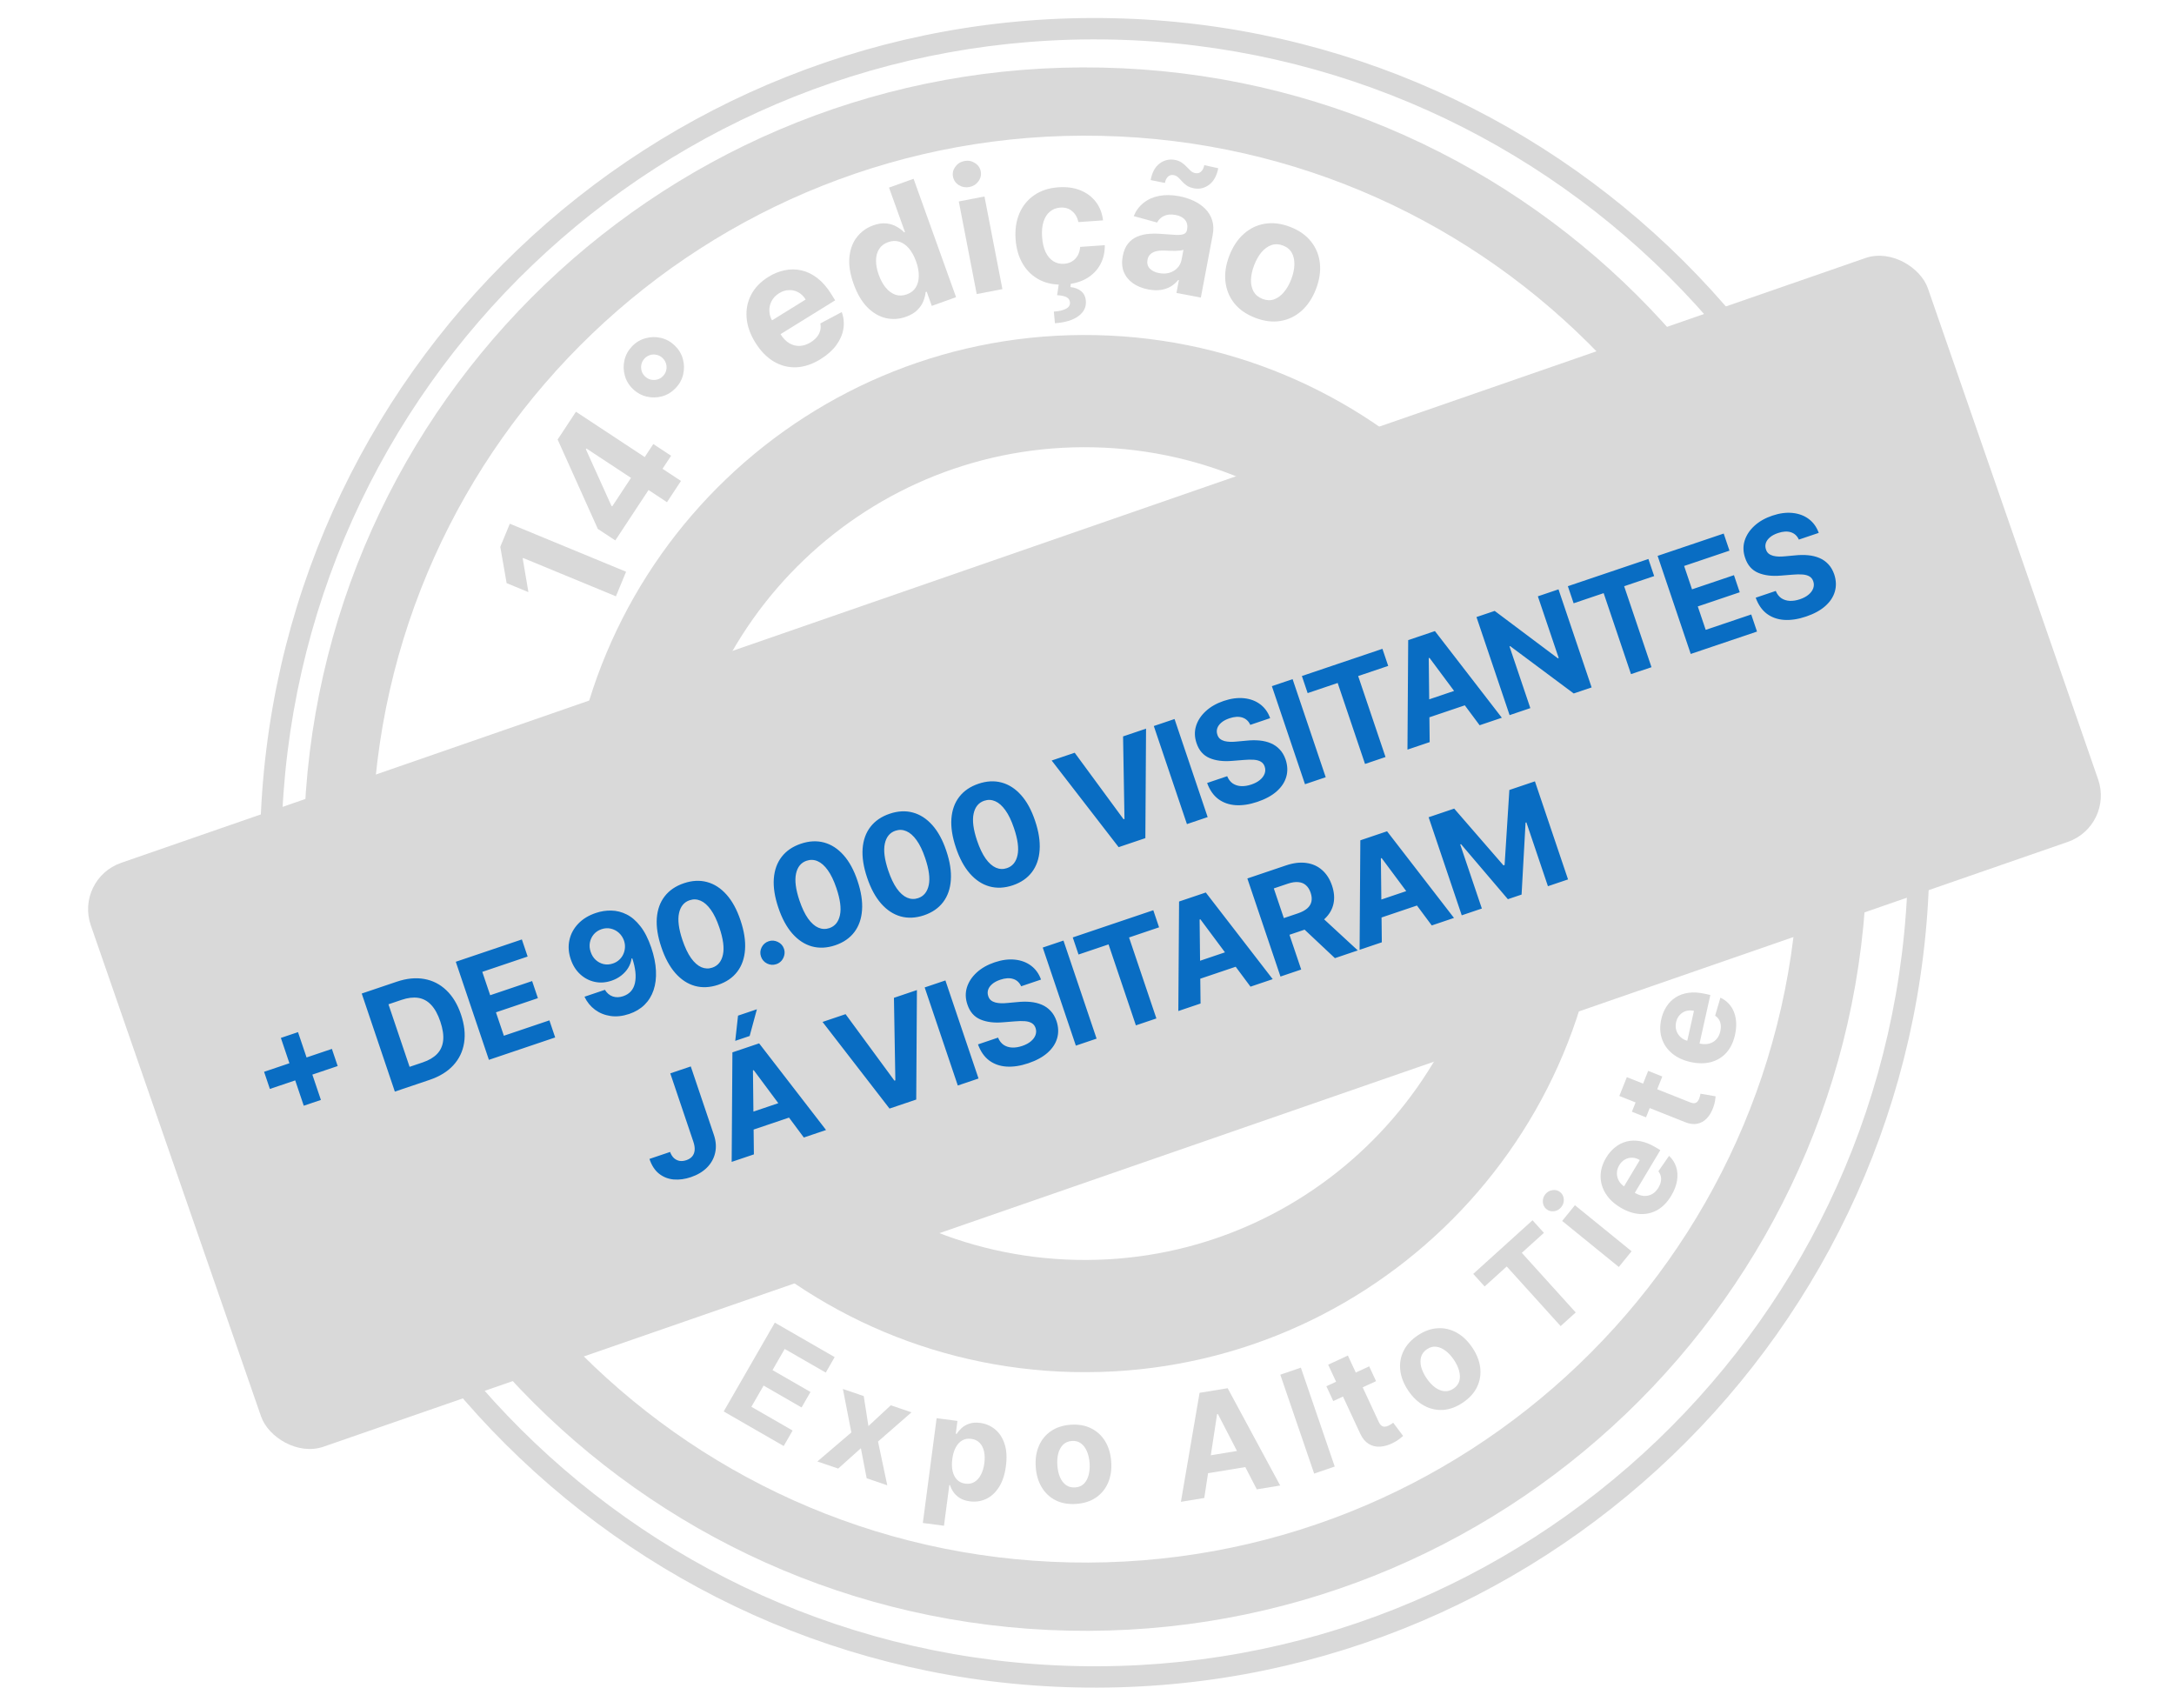 <svg width="611" height="480" viewBox="0 0 611 480" fill="none" xmlns="http://www.w3.org/2000/svg">
<path d="M542.223 244.79C539.396 374.33 432.091 477.05 302.552 474.223C173.012 471.396 70.292 364.092 73.119 234.552C75.946 105.013 183.251 2.292 312.79 5.119C442.33 7.946 545.05 115.251 542.223 244.79ZM79.123 234.683C76.368 360.907 176.459 465.465 302.683 468.22C428.907 470.974 533.465 370.883 536.22 244.659C538.974 118.435 438.883 13.877 312.659 11.123C186.435 8.368 81.877 108.459 79.123 234.683Z" fill="#D9D9D9"/>
<path d="M524.691 243.423C522.044 364.723 421.565 460.909 300.266 458.262C178.967 455.614 82.781 355.136 85.428 233.836C88.075 112.537 188.554 16.351 309.853 18.998C431.152 21.645 527.339 122.124 524.691 243.423ZM104.604 234.255C102.187 344.964 189.976 436.67 300.685 439.086C411.393 441.502 503.099 353.713 505.515 243.005C507.932 132.296 420.143 40.59 309.434 38.174C198.726 35.758 107.02 123.546 104.604 234.255Z" fill="#D9D9D9"/>
<path d="M450.589 243.064C448.832 323.535 382.175 387.345 301.704 385.589C221.234 383.832 157.424 317.175 159.18 236.704C160.936 156.234 227.594 92.424 308.064 94.18C388.534 95.936 452.345 162.594 450.589 243.064ZM190.707 237.392C189.33 300.451 239.334 352.686 302.392 354.062C365.451 355.438 417.686 305.435 419.062 242.376C420.438 179.318 370.435 127.083 307.376 125.707C244.318 124.33 192.083 174.334 190.707 237.392Z" fill="#D9D9D9"/>
<rect x="21" y="247.01" width="546.463" height="173.66" rx="13.793" transform="rotate(-19.122 21 247.01)" fill="#D9D9D9"/>
<g filter="url(#filter0_d_55_36)">
<path d="M84.372 306.743L77.937 287.686L82.755 286.059L89.19 305.116L84.372 306.743ZM74.849 302.028L73.222 297.21L92.278 290.774L93.905 295.592L74.849 302.028ZM119.742 299.476L109.971 302.776L100.663 275.214L110.515 271.887C113.287 270.951 115.86 270.697 118.233 271.125C120.604 271.543 122.674 272.598 124.444 274.289C126.224 275.977 127.597 278.252 128.563 281.114C129.533 283.985 129.823 286.636 129.435 289.066C129.055 291.493 128.042 293.599 126.396 295.385C124.759 297.167 122.541 298.531 119.742 299.476ZM114.112 295.815L117.813 294.565C119.536 293.983 120.882 293.189 121.851 292.182C122.826 291.163 123.392 289.907 123.548 288.415C123.709 286.912 123.443 285.132 122.75 283.078C122.062 281.041 121.199 279.478 120.162 278.389C119.133 277.297 117.928 276.645 116.547 276.432C115.166 276.218 113.614 276.403 111.891 276.984L108.177 278.239L114.112 295.815ZM136.406 293.848L127.098 266.287L145.67 260.015L147.293 264.819L134.548 269.123L136.766 275.691L148.555 271.709L150.177 276.514L138.388 280.495L140.611 287.076L153.409 282.754L155.032 287.558L136.406 293.848ZM166.484 252.566C167.901 252.087 169.345 251.865 170.816 251.898C172.295 251.928 173.727 252.289 175.11 252.981C176.502 253.671 177.79 254.775 178.972 256.295C180.161 257.802 181.181 259.802 182.033 262.293C182.823 264.634 183.265 266.814 183.356 268.832C183.454 270.838 183.231 272.648 182.686 274.261C182.141 275.874 181.292 277.251 180.137 278.39C178.98 279.521 177.549 280.374 175.844 280.95C174.005 281.571 172.261 281.765 170.613 281.532C168.962 281.29 167.499 280.699 166.222 279.761C164.952 278.811 163.966 277.594 163.266 276.112L169.012 274.171C169.576 275.1 170.311 275.722 171.216 276.036C172.119 276.341 173.099 276.314 174.158 275.957C175.952 275.351 177.053 274.11 177.458 272.233C177.861 270.348 177.607 268.04 176.695 265.31L176.506 265.374C176.366 266.32 176.045 267.204 175.542 268.023C175.036 268.834 174.383 269.549 173.583 270.169C172.792 270.786 171.889 271.266 170.875 271.608C169.251 272.156 167.674 272.264 166.142 271.932C164.611 271.6 163.251 270.889 162.064 269.801C160.877 268.713 159.994 267.312 159.415 265.598C158.782 263.753 158.652 261.962 159.026 260.227C159.399 258.492 160.22 256.955 161.487 255.618C162.761 254.268 164.426 253.251 166.484 252.566ZM168.069 257.128C167.163 257.434 166.428 257.922 165.865 258.592C165.311 259.259 164.95 260.026 164.783 260.892C164.624 261.755 164.701 262.633 165.013 263.528C165.319 264.434 165.792 265.184 166.432 265.777C167.079 266.358 167.82 266.748 168.656 266.945C169.498 267.13 170.368 267.072 171.265 266.769C171.938 266.541 172.519 266.205 173.009 265.76C173.498 265.315 173.879 264.801 174.152 264.219C174.432 263.625 174.594 262.996 174.639 262.331C174.684 261.666 174.596 261.006 174.375 260.351C174.072 259.484 173.596 258.755 172.947 258.165C172.298 257.574 171.545 257.179 170.688 256.979C169.83 256.778 168.958 256.828 168.069 257.128ZM200.839 272.764C198.521 273.536 196.337 273.639 194.286 273.072C192.245 272.502 190.413 271.297 188.792 269.455C187.18 267.611 185.869 265.18 184.86 262.163C183.845 259.157 183.424 256.446 183.597 254.028C183.779 251.608 184.514 249.566 185.801 247.902C187.094 246.225 188.894 244.998 191.199 244.219C193.505 243.441 195.676 243.327 197.711 243.879C199.756 244.428 201.584 245.61 203.196 247.424C204.806 249.23 206.113 251.637 207.119 254.645C208.14 257.669 208.564 260.404 208.391 262.852C208.227 265.296 207.506 267.364 206.228 269.054C204.95 270.745 203.154 271.982 200.839 272.764ZM199.207 267.932C200.786 267.399 201.779 266.179 202.185 264.273C202.59 262.367 202.252 259.827 201.171 256.654C200.465 254.564 199.662 252.896 198.762 251.651C197.87 250.403 196.916 249.56 195.899 249.124C194.891 248.685 193.863 248.642 192.813 248.997C191.243 249.527 190.252 250.736 189.84 252.625C189.428 254.513 189.746 257.024 190.795 260.158C191.51 262.276 192.318 263.972 193.218 265.247C194.124 266.51 195.088 267.364 196.107 267.81C197.124 268.246 198.158 268.287 199.207 267.932ZM217.195 266.955C216.307 267.255 215.438 267.199 214.589 266.786C213.746 266.361 213.174 265.704 212.874 264.816C212.577 263.937 212.637 263.077 213.053 262.237C213.478 261.394 214.134 260.822 215.023 260.522C215.884 260.231 216.744 260.291 217.602 260.701C218.46 261.111 219.037 261.755 219.334 262.634C219.534 263.227 219.565 263.821 219.427 264.417C219.294 265.002 219.036 265.524 218.651 265.984C218.264 266.434 217.778 266.758 217.195 266.955ZM233.724 261.658C231.406 262.431 229.222 262.534 227.171 261.967C225.13 261.397 223.298 260.191 221.677 258.35C220.065 256.506 218.754 254.075 217.745 251.057C216.73 248.052 216.309 245.34 216.482 242.923C216.664 240.502 217.399 238.46 218.686 236.796C219.979 235.12 221.778 233.893 224.084 233.114C226.39 232.335 228.561 232.222 230.596 232.774C232.641 233.323 234.469 234.505 236.081 236.319C237.69 238.124 238.998 240.531 240.004 243.54C241.025 246.564 241.449 249.299 241.276 251.746C241.112 254.19 240.391 256.258 239.113 257.949C237.835 259.64 236.039 260.876 233.724 261.658ZM232.092 256.827C233.671 256.293 234.664 255.074 235.069 253.168C235.475 251.261 235.137 248.722 234.056 245.549C233.35 243.458 232.547 241.791 231.646 240.545C230.755 239.297 229.801 238.455 228.784 238.019C227.776 237.579 226.747 237.537 225.698 237.892C224.128 238.422 223.137 239.631 222.725 241.519C222.313 243.407 222.631 245.919 223.68 249.053C224.395 251.17 225.202 252.867 226.103 254.142C227.009 255.405 227.972 256.259 228.992 256.704C230.009 257.14 231.042 257.181 232.092 256.827ZM258.678 253.231C256.36 254.004 254.176 254.106 252.126 253.54C250.084 252.97 248.253 251.764 246.631 249.923C245.019 248.078 243.708 245.647 242.699 242.63C241.684 239.624 241.263 236.913 241.437 234.495C241.619 232.075 242.353 230.033 243.64 228.369C244.934 226.693 246.733 225.465 249.039 224.687C251.344 223.908 253.515 223.795 255.551 224.347C257.595 224.896 259.423 226.077 261.036 227.892C262.645 229.697 263.953 232.104 264.959 235.113C265.98 238.136 266.404 240.872 266.231 243.319C266.067 245.763 265.345 247.831 264.067 249.522C262.789 251.213 260.993 252.449 258.678 253.231ZM257.047 248.399C258.626 247.866 259.618 246.646 260.024 244.74C260.43 242.834 260.092 240.295 259.01 237.122C258.304 235.031 257.501 233.363 256.601 232.118C255.71 230.87 254.755 230.028 253.739 229.591C252.731 229.152 251.702 229.11 250.652 229.464C249.082 229.994 248.091 231.204 247.679 233.092C247.267 234.98 247.586 237.491 248.634 240.626C249.349 242.743 250.157 244.439 251.057 245.714C251.964 246.978 252.927 247.832 253.947 248.277C254.964 248.713 255.997 248.754 257.047 248.399ZM283.633 244.803C281.315 245.576 279.131 245.679 277.08 245.112C275.039 244.542 273.207 243.337 271.586 241.495C269.974 239.651 268.663 237.22 267.654 234.203C266.639 231.197 266.218 228.485 266.391 226.068C266.573 223.648 267.308 221.606 268.595 219.942C269.888 218.265 271.687 217.038 273.993 216.259C276.299 215.481 278.47 215.367 280.505 215.919C282.55 216.468 284.378 217.65 285.99 219.464C287.599 221.27 288.907 223.677 289.913 226.685C290.934 229.709 291.358 232.444 291.185 234.892C291.021 237.336 290.3 239.403 289.022 241.094C287.744 242.785 285.947 244.022 283.633 244.803ZM282.001 239.972C283.58 239.439 284.573 238.219 284.978 236.313C285.384 234.407 285.046 231.867 283.965 228.694C283.259 226.604 282.456 224.936 281.555 223.691C280.664 222.442 279.71 221.6 278.693 221.164C277.685 220.725 276.656 220.682 275.607 221.037C274.037 221.567 273.046 222.776 272.634 224.665C272.222 226.553 272.54 229.064 273.589 232.198C274.304 234.316 275.111 236.012 276.012 237.287C276.918 238.55 277.881 239.404 278.901 239.85C279.918 240.286 280.951 240.327 282.001 239.972ZM301.043 207.544L314.777 226.235L315.033 226.148L314.636 202.954L321.096 200.772L320.902 231.543L313.393 234.079L294.57 209.73L301.043 207.544ZM329.103 198.068L338.411 225.63L332.584 227.598L323.276 200.036L329.103 198.068ZM350.389 199.71C349.915 198.661 349.168 197.974 348.149 197.648C347.129 197.323 345.92 197.397 344.52 197.869C343.569 198.19 342.812 198.596 342.248 199.087C341.68 199.568 341.301 200.101 341.108 200.686C340.925 201.267 340.933 201.854 341.133 202.446C341.282 202.946 341.531 203.342 341.879 203.634C342.237 203.923 342.663 204.134 343.157 204.267C343.649 204.39 344.193 204.462 344.789 204.48C345.382 204.49 346.001 204.461 346.648 204.392L349.324 204.148C350.617 204.011 351.842 203.997 352.998 204.107C354.155 204.216 355.211 204.474 356.168 204.88C357.125 205.287 357.955 205.866 358.659 206.618C359.372 207.367 359.927 208.314 360.323 209.459C360.884 211.149 360.947 212.757 360.513 214.283C360.085 215.797 359.187 217.164 357.82 218.385C356.46 219.595 354.658 220.578 352.415 221.335C350.19 222.087 348.137 222.4 346.256 222.276C344.384 222.149 342.76 221.572 341.384 220.548C340.015 219.511 338.972 218.009 338.258 216.041L343.897 214.137C344.272 215.04 344.797 215.722 345.473 216.184C346.154 216.633 346.943 216.881 347.838 216.929C348.74 216.964 349.693 216.812 350.698 216.473C351.685 216.14 352.493 215.707 353.123 215.174C353.762 214.639 354.196 214.047 354.427 213.399C354.658 212.752 354.662 212.096 354.438 211.432C354.229 210.813 353.869 210.354 353.359 210.057C352.857 209.757 352.207 209.576 351.407 209.517C350.616 209.454 349.678 209.471 348.591 209.568L345.335 209.828C342.821 210.048 340.687 209.783 338.936 209.036C337.184 208.288 335.969 206.894 335.29 204.855C334.717 203.189 334.669 201.581 335.145 200.031C335.63 198.478 336.544 197.085 337.887 195.852C339.229 194.618 340.906 193.663 342.915 192.984C344.961 192.293 346.864 192.04 348.626 192.225C350.397 192.406 351.919 192.977 353.192 193.936C354.466 194.895 355.393 196.191 355.974 197.824L350.389 199.71ZM362.284 186.863L371.592 214.424L365.765 216.392L356.457 188.831L362.284 186.863ZM366.514 190.786L364.892 185.982L387.528 178.338L389.151 183.142L380.712 185.992L388.398 208.749L382.638 210.694L374.952 187.937L366.514 190.786ZM400.81 204.557L394.565 206.666L394.772 175.891L402.281 173.355L421.091 197.708L414.846 199.817L400.761 180.885L400.546 180.958L400.81 204.557ZM396.761 193.856L411.51 188.874L413.047 193.423L398.297 198.404L396.761 193.856ZM437.016 161.625L446.324 189.187L441.291 190.886L423.442 177.589L423.24 177.657L429.098 195.004L423.271 196.972L413.963 169.41L419.077 167.683L436.828 180.999L437.07 180.918L431.216 163.584L437.016 161.625ZM441.267 165.542L439.644 160.738L462.28 153.093L463.903 157.898L455.465 160.747L463.15 183.504L457.39 185.45L449.705 162.692L441.267 165.542ZM474.179 179.78L464.871 152.218L483.443 145.946L485.066 150.751L472.321 155.055L474.539 161.622L486.328 157.641L487.951 162.445L476.161 166.427L478.384 173.008L491.182 168.685L492.805 173.49L474.179 179.78ZM504.568 147.643C504.093 146.594 503.347 145.907 502.327 145.581C501.308 145.256 500.098 145.329 498.699 145.802C497.748 146.123 496.99 146.529 496.426 147.019C495.859 147.501 495.479 148.034 495.287 148.618C495.103 149.2 495.112 149.787 495.312 150.379C495.46 150.879 495.709 151.275 496.057 151.567C496.415 151.856 496.841 152.067 497.336 152.199C497.827 152.323 498.371 152.395 498.967 152.413C499.56 152.423 500.18 152.393 500.826 152.325L503.503 152.081C504.796 151.944 506.02 151.93 507.177 152.039C508.333 152.149 509.39 152.407 510.347 152.813C511.304 153.22 512.134 153.799 512.838 154.551C513.55 155.3 514.105 156.247 514.502 157.392C515.062 159.082 515.126 160.69 514.691 162.216C514.263 163.73 513.366 165.097 511.999 166.318C510.638 167.527 508.836 168.511 506.593 169.268C504.368 170.02 502.315 170.333 500.434 170.209C498.562 170.081 496.938 169.505 495.563 168.481C494.193 167.444 493.151 165.942 492.436 163.974L498.075 162.07C498.45 162.973 498.975 163.655 499.651 164.116C500.332 164.566 501.121 164.814 502.017 164.862C502.918 164.897 503.871 164.745 504.876 164.406C505.863 164.072 506.671 163.64 507.301 163.107C507.94 162.572 508.375 161.98 508.606 161.332C508.837 160.684 508.84 160.029 508.616 159.365C508.407 158.746 508.047 158.287 507.537 157.99C507.036 157.689 506.385 157.509 505.586 157.45C504.795 157.387 503.856 157.404 502.769 157.501L499.514 157.761C496.999 157.98 494.866 157.716 493.114 156.969C491.362 156.221 490.147 154.827 489.468 152.787C488.896 151.122 488.847 149.514 489.323 147.964C489.808 146.411 490.722 145.017 492.065 143.784C493.408 142.551 495.084 141.595 497.094 140.917C499.139 140.226 501.043 139.973 502.804 140.158C504.575 140.339 506.097 140.91 507.37 141.869C508.644 142.828 509.571 144.124 510.153 145.757L504.568 147.643ZM187.381 297.647L193.141 295.702L199.631 314.92C200.231 316.697 200.353 318.375 199.997 319.954C199.649 321.531 198.891 322.911 197.722 324.096C196.553 325.28 195.035 326.187 193.169 326.818C191.509 327.378 189.903 327.596 188.352 327.47C186.806 327.332 185.435 326.796 184.24 325.86C183.041 324.915 182.137 323.526 181.528 321.693L187.329 319.734C187.592 320.455 187.951 321.029 188.404 321.455C188.864 321.869 189.388 322.132 189.975 322.244C190.568 322.343 191.206 322.278 191.888 322.048C192.606 321.805 193.16 321.448 193.55 320.977C193.947 320.493 194.173 319.907 194.231 319.218C194.288 318.529 194.168 317.745 193.871 316.865L187.381 297.647ZM210.88 320.417L204.636 322.525L204.843 291.75L212.352 289.214L231.161 313.568L224.917 315.676L210.832 296.744L210.617 296.817L210.88 320.417ZM206.831 309.715L221.581 304.734L223.117 309.282L208.368 314.264L206.831 309.715ZM205.639 288.513L206.424 281.426L211.726 279.636L209.689 287.145L205.639 288.513ZM236.648 281.01L250.381 299.7L250.637 299.614L250.24 276.419L256.7 274.238L256.506 305.008L248.997 307.544L230.174 283.196L236.648 281.01ZM264.707 271.534L274.015 299.095L268.188 301.063L258.88 273.502L264.707 271.534ZM285.993 273.176C285.519 272.127 284.772 271.439 283.753 271.114C282.733 270.789 281.524 270.862 280.124 271.335C279.173 271.656 278.416 272.062 277.852 272.552C277.285 273.034 276.905 273.567 276.713 274.151C276.529 274.733 276.537 275.32 276.737 275.912C276.886 276.412 277.135 276.807 277.483 277.099C277.841 277.389 278.267 277.599 278.761 277.732C279.253 277.856 279.797 277.927 280.393 277.946C280.986 277.956 281.606 277.926 282.252 277.858L284.928 277.614C286.222 277.477 287.446 277.463 288.603 277.572C289.759 277.682 290.816 277.939 291.772 278.346C292.729 278.752 293.56 279.332 294.263 280.083C294.976 280.832 295.531 281.779 295.927 282.925C296.488 284.615 296.551 286.222 296.117 287.748C295.689 289.262 294.791 290.63 293.425 291.851C292.064 293.06 290.262 294.044 288.019 294.801C285.794 295.552 283.741 295.866 281.86 295.742C279.988 295.614 278.364 295.038 276.988 294.013C275.619 292.977 274.577 291.474 273.862 289.507L279.501 287.603C279.876 288.505 280.401 289.188 281.077 289.649C281.758 290.099 282.547 290.347 283.442 290.395C284.344 290.43 285.297 290.278 286.302 289.939C287.289 289.605 288.097 289.172 288.727 288.64C289.366 288.104 289.801 287.513 290.032 286.865C290.263 286.217 290.266 285.561 290.042 284.897C289.833 284.278 289.473 283.82 288.963 283.523C288.462 283.222 287.811 283.042 287.011 282.982C286.22 282.92 285.282 282.937 284.195 283.034L280.939 283.294C278.425 283.513 276.292 283.249 274.54 282.501C272.788 281.754 271.573 280.36 270.894 278.32C270.321 276.654 270.273 275.047 270.749 273.496C271.234 271.943 272.148 270.55 273.491 269.317C274.834 268.084 276.51 267.128 278.519 266.45C280.565 265.759 282.469 265.506 284.23 265.69C286.001 265.872 287.523 266.443 288.796 267.402C290.07 268.361 290.997 269.657 291.578 271.29L285.993 273.176ZM297.888 260.328L307.196 287.89L301.369 289.858L292.061 262.296L297.888 260.328ZM302.119 264.252L300.496 259.448L323.132 251.803L324.755 256.608L316.317 259.457L324.002 282.215L318.242 284.16L310.557 261.403L302.119 264.252ZM336.414 278.023L330.169 280.132L330.376 249.357L337.886 246.821L356.695 271.174L350.45 273.283L336.366 254.351L336.15 254.424L336.414 278.023ZM332.365 267.321L347.115 262.34L348.651 266.889L333.901 271.87L332.365 267.321ZM358.875 270.438L349.567 242.876L360.441 239.204C362.523 238.501 364.425 238.273 366.148 238.521C367.877 238.757 369.356 239.422 370.585 240.516C371.82 241.598 372.745 243.05 373.36 244.871C373.978 246.701 374.115 248.409 373.771 249.995C373.424 251.571 372.619 252.963 371.357 254.168C370.104 255.371 368.419 256.33 366.301 257.045L359.021 259.504L357.439 254.82L363.778 252.68C364.89 252.304 365.763 251.84 366.396 251.286C367.028 250.733 367.421 250.09 367.574 249.359C367.736 248.625 367.664 247.804 367.358 246.898C367.049 245.983 366.604 245.274 366.024 244.77C365.453 244.263 364.741 243.974 363.887 243.902C363.039 243.819 362.055 243.966 360.933 244.345L357.003 245.672L364.702 268.47L358.875 270.438ZM369.524 252.868L380.61 263.098L374.177 265.27L363.239 254.991L369.524 252.868ZM387.359 260.818L381.114 262.927L381.321 232.152L388.831 229.616L407.64 253.969L401.395 256.078L387.311 237.146L387.095 237.219L387.359 260.818ZM383.31 250.117L398.06 245.136L399.596 249.684L384.846 254.665L383.31 250.117ZM400.513 225.671L407.699 223.244L421.543 239.199L421.866 239.09L423.203 218.009L430.389 215.582L439.697 243.144L434.044 245.052L427.986 227.113L427.757 227.19L426.638 247.404L422.789 248.704L409.62 233.24L409.392 233.318L415.473 251.324L409.82 253.233L400.513 225.671Z" fill="#096DC3"/>
</g>
<path d="M352.762 89.311C350.26 88.348 348.301 86.983 346.885 85.218C345.483 83.445 344.656 81.413 344.404 79.121C344.156 76.819 344.52 74.4 345.496 71.866C346.479 69.31 347.833 67.266 349.557 65.735C351.285 64.193 353.261 63.24 355.485 62.876C357.724 62.505 360.094 62.801 362.597 63.764C365.099 64.727 367.05 66.095 368.452 67.867C369.868 69.633 370.7 71.667 370.948 73.97C371.201 76.262 370.835 78.685 369.851 81.241C368.875 83.775 367.524 85.814 365.796 87.356C364.072 88.887 362.091 89.838 359.852 90.209C357.628 90.573 355.264 90.274 352.762 89.311ZM354.841 84.008C355.979 84.446 357.053 84.49 358.064 84.139C359.079 83.777 359.996 83.107 360.817 82.128C361.648 81.154 362.341 79.947 362.895 78.508C363.449 77.069 363.744 75.709 363.781 74.429C363.828 73.152 363.597 72.04 363.086 71.091C362.576 70.143 361.752 69.449 360.614 69.011C359.465 68.569 358.372 68.524 357.336 68.878C356.311 69.235 355.382 69.901 354.551 70.876C353.73 71.855 353.043 73.063 352.489 74.502C351.935 75.941 351.634 77.299 351.587 78.575C351.55 79.856 351.792 80.972 352.313 81.925C352.849 82.871 353.692 83.566 354.841 84.008Z" fill="#D9D9D9"/>
<path d="M322.733 81.343C321.071 81.028 319.645 80.459 318.453 79.636C317.265 78.802 316.399 77.743 315.858 76.457C315.33 75.163 315.229 73.657 315.554 71.938C315.828 70.491 316.324 69.326 317.042 68.443C317.759 67.56 318.633 66.905 319.662 66.479C320.691 66.053 321.817 65.798 323.039 65.713C324.273 65.631 325.546 65.649 326.858 65.769C328.403 65.897 329.652 65.981 330.605 66.021C331.56 66.05 332.273 65.962 332.745 65.759C333.217 65.555 333.505 65.177 333.61 64.623L333.629 64.521C333.832 63.447 333.651 62.552 333.084 61.835C332.528 61.121 331.634 60.647 330.401 60.414C329.101 60.168 328.012 60.261 327.134 60.692C326.258 61.111 325.615 61.727 325.203 62.539L318.624 60.732C319.263 59.213 320.189 57.971 321.402 57.007C322.618 56.031 324.07 55.38 325.759 55.056C327.462 54.722 329.353 54.752 331.434 55.146C332.881 55.42 334.234 55.852 335.492 56.442C336.762 57.033 337.844 57.783 338.738 58.69C339.644 59.599 340.29 60.67 340.677 61.903C341.067 63.124 341.115 64.509 340.822 66.058L337.496 83.628L330.644 82.331L331.328 78.718L331.125 78.68C330.552 79.415 329.857 80.027 329.038 80.516C328.221 80.994 327.288 81.315 326.238 81.479C325.19 81.632 324.022 81.587 322.733 81.343ZM325.746 76.748C326.809 76.949 327.787 76.918 328.68 76.654C329.575 76.378 330.323 75.922 330.924 75.287C331.524 74.651 331.911 73.875 332.084 72.959L332.608 70.195C332.354 70.299 332.017 70.376 331.598 70.425C331.192 70.466 330.737 70.491 330.231 70.5C329.728 70.499 329.226 70.492 328.724 70.479C328.225 70.454 327.773 70.433 327.366 70.415C326.495 70.379 325.717 70.436 325.032 70.588C324.348 70.739 323.787 71.014 323.348 71.411C322.912 71.797 322.63 72.329 322.502 73.007C322.315 73.991 322.529 74.81 323.143 75.465C323.77 76.111 324.638 76.538 325.746 76.748ZM327.397 51.413L323.388 50.602C323.796 48.442 324.641 46.886 325.922 45.934C327.215 44.985 328.631 44.65 330.171 44.929C330.962 45.079 331.616 45.337 332.132 45.705C332.661 46.062 333.12 46.454 333.508 46.879C333.908 47.306 334.292 47.689 334.661 48.028C335.032 48.356 335.461 48.566 335.947 48.658C336.605 48.771 337.148 48.622 337.577 48.211C338.02 47.791 338.315 47.191 338.463 46.411L342.392 47.278C341.965 49.41 341.109 50.958 339.826 51.922C338.545 52.874 337.14 53.211 335.612 52.933C334.764 52.773 334.075 52.514 333.546 52.156C333.03 51.789 332.588 51.401 332.22 50.991C331.855 50.571 331.493 50.192 331.135 49.855C330.778 49.518 330.344 49.301 329.836 49.205C329.248 49.094 328.729 49.235 328.279 49.63C327.841 50.028 327.547 50.622 327.397 51.413Z" fill="#D9D9D9"/>
<path d="M299.404 79.94C296.695 80.13 294.325 79.72 292.293 78.709C290.272 77.686 288.667 76.184 287.478 74.202C286.301 72.22 285.618 69.892 285.431 67.217C285.24 64.508 285.596 62.096 286.497 59.979C287.409 57.85 288.794 56.144 290.654 54.86C292.512 53.564 294.779 52.823 297.453 52.635C299.76 52.473 301.81 52.75 303.602 53.467C305.394 54.183 306.848 55.263 307.965 56.707C309.081 58.152 309.763 59.892 310.01 61.928L303.088 62.414C302.8 61.107 302.209 60.082 301.315 59.337C300.431 58.58 299.318 58.249 297.975 58.343C296.839 58.423 295.867 58.802 295.062 59.482C294.266 60.149 293.674 61.084 293.286 62.288C292.898 63.492 292.762 64.926 292.879 66.591C292.997 68.278 293.327 69.697 293.869 70.847C294.423 71.996 295.146 72.851 296.039 73.411C296.932 73.971 297.947 74.212 299.083 74.132C299.921 74.073 300.661 73.848 301.302 73.457C301.956 73.065 302.477 72.527 302.867 71.842C303.268 71.144 303.505 70.326 303.578 69.387L310.499 68.901C310.526 70.929 310.1 72.747 309.221 74.355C308.352 75.95 307.087 77.238 305.426 78.22C303.765 79.202 301.758 79.775 299.404 79.94ZM297.637 79.407L301.011 79.17L300.841 80.687C302.036 80.788 303.031 81.162 303.827 81.81C304.633 82.457 305.085 83.383 305.181 84.587C305.312 86.297 304.616 87.712 303.091 88.835C301.567 89.968 299.365 90.636 296.484 90.838L296.185 87.572C297.632 87.47 298.75 87.213 299.54 86.8C300.342 86.397 300.735 85.828 300.718 85.091C300.691 84.389 300.384 83.874 299.796 83.546C299.208 83.218 298.311 83.022 297.107 82.956L297.637 79.407Z" fill="#D9D9D9"/>
<path d="M274.505 82.643L269.468 56.614L276.687 55.217L281.724 81.246L274.505 82.643ZM272.445 52.557C271.372 52.765 270.383 52.587 269.477 52.024C268.58 51.448 268.034 50.657 267.84 49.651C267.647 48.657 267.861 47.731 268.48 46.873C269.108 46.001 269.959 45.461 271.032 45.254C272.105 45.046 273.091 45.23 273.987 45.807C274.893 46.37 275.442 47.149 275.635 48.143C275.829 49.148 275.612 50.087 274.984 50.959C274.365 51.817 273.519 52.35 272.445 52.557Z" fill="#D9D9D9"/>
<path d="M254.648 89.016C252.753 89.697 250.861 89.825 248.974 89.403C247.093 88.965 245.361 87.954 243.778 86.371C242.202 84.773 240.914 82.582 239.915 79.799C238.889 76.939 238.496 74.397 238.737 72.171C238.973 69.935 239.686 68.071 240.875 66.581C242.071 65.076 243.584 63.995 245.414 63.338C246.811 62.837 248.061 62.657 249.163 62.799C250.273 62.927 251.241 63.239 252.067 63.737C252.901 64.221 253.59 64.744 254.134 65.306L254.345 65.23L249.856 52.721L256.76 50.243L268.701 83.514L261.878 85.963L260.444 81.967L260.151 82.072C260.075 82.882 259.862 83.734 259.511 84.63C259.167 85.512 258.604 86.344 257.821 87.126C257.049 87.904 255.991 88.534 254.648 89.016ZM254.865 82.722C255.98 82.322 256.814 81.68 257.365 80.798C257.923 79.9 258.21 78.826 258.225 77.573C258.251 76.317 257.998 74.947 257.465 73.463C256.933 71.98 256.264 70.764 255.46 69.818C254.656 68.872 253.757 68.241 252.764 67.925C251.77 67.61 250.715 67.652 249.6 68.052C248.463 68.46 247.615 69.113 247.057 70.01C246.499 70.907 246.215 71.975 246.207 73.213C246.199 74.45 246.454 75.789 246.971 77.23C247.491 78.681 248.152 79.892 248.953 80.864C249.761 81.821 250.663 82.476 251.657 82.828C252.658 83.165 253.728 83.13 254.865 82.722Z" fill="#D9D9D9"/>
<path d="M230.635 100.921C228.317 102.357 226.031 103.124 223.776 103.221C221.526 103.302 219.414 102.756 217.441 101.582C215.463 100.398 213.737 98.618 212.265 96.241C210.828 93.923 210.018 91.609 209.833 89.301C209.648 86.993 210.07 84.843 211.097 82.853C212.135 80.857 213.759 79.174 215.969 77.804C217.456 76.883 218.989 76.265 220.567 75.951C222.149 75.621 223.713 75.633 225.26 75.988C226.816 76.337 228.309 77.063 229.737 78.168C231.16 79.263 232.465 80.769 233.653 82.686L234.717 84.403L215.686 96.192L213.286 92.319L226.433 84.174C225.876 83.274 225.186 82.598 224.365 82.146C223.543 81.694 222.664 81.488 221.727 81.527C220.794 81.55 219.872 81.843 218.963 82.407C218.014 82.995 217.309 83.736 216.848 84.63C216.391 85.509 216.184 86.443 216.228 87.431C216.265 88.409 216.555 89.347 217.097 90.243L219.378 93.926C220.069 95.041 220.871 95.877 221.785 96.434C222.709 96.986 223.688 97.245 224.724 97.213C225.76 97.18 226.801 96.84 227.848 96.191C228.542 95.761 229.117 95.269 229.573 94.716C230.029 94.163 230.341 93.563 230.51 92.918C230.678 92.272 230.694 91.599 230.558 90.898L236.575 87.698C237.142 89.269 237.292 90.854 237.025 92.455C236.761 94.04 236.094 95.563 235.024 97.025C233.957 98.471 232.494 99.769 230.635 100.921Z" fill="#D9D9D9"/>
<path d="M189.869 109.088C188.784 110.216 187.522 110.982 186.081 111.384C184.64 111.77 183.196 111.794 181.749 111.456C180.293 111.11 179.002 110.395 177.874 109.31C176.754 108.233 175.997 106.979 175.603 105.546C175.201 104.105 175.168 102.661 175.506 101.214C175.844 99.751 176.555 98.455 177.64 97.327C178.725 96.199 179.988 95.442 181.429 95.056C182.87 94.654 184.318 94.625 185.773 94.971C187.22 95.309 188.503 96.017 189.623 97.094C190.751 98.178 191.516 99.441 191.919 100.882C192.313 102.315 192.341 103.763 192.003 105.226C191.665 106.673 190.954 107.961 189.869 109.088ZM186.336 105.691C186.799 105.209 187.101 104.662 187.244 104.049C187.387 103.436 187.371 102.83 187.196 102.231C187.03 101.624 186.706 101.089 186.225 100.627C185.752 100.172 185.209 99.873 184.596 99.731C183.991 99.58 183.385 99.588 182.778 99.754C182.171 99.921 181.636 100.244 181.173 100.725C180.719 101.198 180.42 101.741 180.277 102.354C180.135 102.967 180.147 103.577 180.313 104.184C180.479 104.792 180.799 105.322 181.272 105.777C181.753 106.24 182.3 106.542 182.913 106.685C183.526 106.828 184.136 106.816 184.743 106.649C185.351 106.483 185.881 106.163 186.336 105.691Z" fill="#D9D9D9"/>
<path d="M172.929 151.877L168.015 148.638L156.725 123.521L159.518 119.284L166.32 123.768L164.667 126.275L171.84 142.146L172.07 142.298L183.612 124.788L188.613 128.084L172.929 151.877ZM187.455 141.131L180.768 136.723L178.668 135.173L158.017 121.561L161.874 115.71L191.388 135.165L187.455 141.131Z" fill="#D9D9D9"/>
<path d="M143.286 147.181L175.959 160.673L173.106 167.581L146.99 156.797L146.911 156.988L148.512 166.407L142.386 163.878L140.605 153.674L143.286 147.181Z" fill="#D9D9D9"/>
<path d="M487.625 290.817C487.166 292.877 486.354 294.557 485.189 295.857C484.017 297.147 482.572 298.021 480.856 298.478C479.131 298.933 477.212 298.925 475.1 298.455C473.04 297.996 471.321 297.194 469.943 296.048C468.565 294.902 467.604 293.506 467.058 291.861C466.514 290.207 466.46 288.398 466.898 286.434C467.192 285.113 467.679 283.93 468.358 282.886C469.031 281.832 469.884 280.973 470.916 280.309C471.951 279.636 473.161 279.203 474.545 279.009C475.92 278.814 477.46 278.906 479.163 279.285L480.689 279.625L476.923 296.535L473.481 295.768L476.083 284.086C475.283 283.908 474.536 283.925 473.841 284.135C473.147 284.345 472.557 284.72 472.072 285.26C471.58 285.789 471.244 286.457 471.064 287.266C470.876 288.109 470.905 288.9 471.151 289.639C471.391 290.367 471.796 290.987 472.366 291.497C472.928 292.005 473.603 292.352 474.393 292.537L477.665 293.265C478.656 293.486 479.553 293.494 480.355 293.29C481.16 293.076 481.833 292.674 482.376 292.084C482.918 291.493 483.292 290.732 483.499 289.802C483.637 289.185 483.676 288.601 483.616 288.049C483.556 287.498 483.393 287.001 483.127 286.558C482.861 286.116 482.497 285.743 482.035 285.439L483.518 280.378C484.694 280.913 485.653 281.688 486.394 282.702C487.129 283.704 487.611 284.897 487.841 286.281C488.065 287.653 487.993 289.165 487.625 290.817Z" fill="#D9D9D9"/>
<path d="M463.217 300.946L467.187 302.528L462.614 314.006L458.643 312.424L463.217 300.946ZM455.115 307.998L457.221 302.712L474.99 309.792C475.478 309.987 475.889 310.064 476.221 310.024C476.545 309.98 476.813 309.848 477.026 309.626C477.243 309.396 477.422 309.103 477.563 308.747C477.662 308.499 477.741 308.242 477.798 307.978C477.847 307.71 477.886 307.505 477.914 307.363L482.179 308.098C482.156 308.396 482.103 308.806 482.019 309.329C481.944 309.855 481.782 310.466 481.533 311.163C481.075 312.456 480.46 313.505 479.689 314.31C478.921 315.106 478.022 315.606 476.993 315.809C475.963 316.012 474.825 315.861 473.579 315.355L455.115 307.998Z" fill="#D9D9D9"/>
<path d="M469.698 336.033C468.614 337.844 467.314 339.183 465.799 340.051C464.281 340.906 462.635 341.281 460.862 341.174C459.081 341.064 457.262 340.453 455.405 339.342C453.594 338.258 452.215 336.955 451.268 335.434C450.321 333.912 449.847 332.285 449.847 330.552C449.851 328.811 450.369 327.077 451.403 325.35C452.098 324.188 452.932 323.219 453.905 322.442C454.875 321.653 455.955 321.106 457.145 320.801C458.338 320.488 459.623 320.457 460.997 320.709C462.365 320.956 463.797 321.528 465.295 322.424L466.636 323.227L457.74 338.093L454.714 336.282L460.86 326.012C460.157 325.591 459.442 325.372 458.717 325.353C457.991 325.334 457.314 325.504 456.683 325.864C456.05 326.211 455.521 326.74 455.095 327.451C454.652 328.192 454.431 328.952 454.432 329.731C454.429 330.497 454.619 331.213 455 331.877C455.373 332.536 455.905 333.077 456.596 333.501L459.473 335.223C460.344 335.744 461.193 336.034 462.019 336.092C462.85 336.143 463.616 335.974 464.316 335.583C465.017 335.193 465.612 334.589 466.101 333.771C466.425 333.229 466.646 332.687 466.763 332.144C466.88 331.602 466.882 331.079 466.768 330.575C466.655 330.071 466.426 329.603 466.084 329.169L469.084 324.832C470.032 325.71 470.698 326.747 471.083 327.942C471.465 329.126 471.547 330.41 471.33 331.795C471.111 333.168 470.566 334.581 469.698 336.033Z" fill="#D9D9D9"/>
<path d="M454.968 356.058L439.044 343.121L442.632 338.705L458.556 351.641L454.968 356.058ZM438.794 339.235C438.261 339.891 437.585 340.278 436.768 340.394C435.95 340.498 435.233 340.3 434.618 339.8C434.009 339.306 433.676 338.651 433.616 337.834C433.556 337.004 433.792 336.261 434.326 335.605C434.859 334.948 435.535 334.568 436.354 334.464C437.171 334.348 437.884 334.537 438.492 335.031C439.107 335.531 439.445 336.195 439.505 337.025C439.565 337.842 439.327 338.578 438.794 339.235Z" fill="#D9D9D9"/>
<path d="M417.251 361.54L414.052 358.003L430.715 342.933L433.914 346.47L427.702 352.088L442.853 368.84L438.613 372.674L423.462 355.922L417.251 361.54Z" fill="#D9D9D9"/>
<path d="M411.159 394.164C409.314 395.413 407.454 396.102 405.577 396.23C403.703 396.345 401.924 395.944 400.241 395.028C398.553 394.105 397.076 392.708 395.81 390.84C394.534 388.956 393.783 387.063 393.556 385.16C393.325 383.249 393.613 381.449 394.42 379.759C395.229 378.056 396.556 376.579 398.401 375.33C400.246 374.08 402.105 373.398 403.979 373.284C405.856 373.156 407.639 373.554 409.327 374.477C411.01 375.393 412.489 376.793 413.766 378.677C415.031 380.546 415.78 382.435 416.011 384.346C416.238 386.248 415.946 388.051 415.136 389.755C414.329 391.445 413.004 392.914 411.159 394.164ZM408.528 390.229C409.367 389.661 409.907 388.948 410.147 388.093C410.382 387.229 410.361 386.285 410.083 385.261C409.813 384.231 409.318 383.186 408.6 382.125C407.881 381.064 407.094 380.217 406.238 379.584C405.39 378.946 404.521 378.576 403.632 378.474C402.742 378.372 401.878 378.605 401.039 379.173C400.192 379.747 399.643 380.471 399.392 381.345C399.149 382.215 399.163 383.164 399.433 384.194C399.711 385.218 400.21 386.261 400.928 387.321C401.647 388.382 402.43 389.232 403.278 389.87C404.134 390.503 405.011 390.868 405.908 390.964C406.808 391.048 407.681 390.803 408.528 390.229Z" fill="#D9D9D9"/>
<path d="M384.803 383.983L386.738 388.145L374.708 393.74L372.773 389.578L384.803 383.983ZM373.278 383.522L378.818 380.945L387.48 399.569C387.718 400.08 387.981 400.443 388.27 400.656C388.555 400.861 388.863 400.956 389.193 400.939C389.531 400.919 389.887 400.822 390.26 400.649C390.52 400.528 390.77 400.385 391.01 400.221C391.246 400.048 391.427 399.916 391.554 399.825L394.343 403.543C394.105 403.759 393.762 404.04 393.311 404.386C392.865 404.742 392.288 405.1 391.58 405.46C390.269 406.133 389.016 406.5 387.821 406.56C386.634 406.616 385.564 406.344 384.61 405.744C383.656 405.144 382.878 404.187 382.278 402.874L373.278 383.522Z" fill="#D9D9D9"/>
<path d="M365.607 384.351L375.122 412.143L369.341 414.122L359.827 386.33L365.607 384.351Z" fill="#D9D9D9"/>
<path d="M338.46 420.978L331.893 422.057L337.137 391.427L345.035 390.129L359.79 417.474L353.222 418.553L342.287 397.383L342.061 397.42L338.46 420.978ZM336.178 409.652L351.69 407.103L352.476 411.887L336.964 414.436L336.178 409.652Z" fill="#D9D9D9"/>
<path d="M302.483 422.645C300.305 422.799 298.387 422.469 296.732 421.655C295.086 420.831 293.774 419.617 292.796 418.013C291.818 416.4 291.251 414.49 291.096 412.283C290.939 410.057 291.232 408.081 291.975 406.356C292.717 404.622 293.846 403.236 295.361 402.198C296.885 401.151 298.737 400.551 300.916 400.397C303.095 400.244 305.007 400.579 306.654 401.403C308.309 402.216 309.626 403.43 310.604 405.043C311.582 406.647 312.149 408.562 312.306 410.788C312.461 412.995 312.168 414.966 311.425 416.701C310.682 418.426 309.549 419.812 308.025 420.859C306.51 421.897 304.662 422.492 302.483 422.645ZM302.185 418.014C303.177 417.944 303.985 417.606 304.609 416.998C305.233 416.38 305.678 415.569 305.946 414.563C306.223 413.557 306.317 412.427 306.229 411.174C306.14 409.921 305.889 408.816 305.473 407.858C305.067 406.9 304.512 406.159 303.808 405.635C303.104 405.111 302.256 404.884 301.265 404.954C300.264 405.025 299.443 405.369 298.8 405.988C298.167 406.606 297.712 407.418 297.435 408.424C297.168 409.43 297.078 410.559 297.167 411.813C297.255 413.066 297.502 414.171 297.908 415.13C298.323 416.087 298.887 416.828 299.601 417.351C300.323 417.864 301.185 418.085 302.185 418.014Z" fill="#D9D9D9"/>
<path d="M259.363 428.004L263.233 398.557L269.089 399.326L268.616 402.924L268.881 402.959C269.217 402.416 269.67 401.88 270.241 401.35C270.822 400.812 271.539 400.395 272.391 400.101C273.253 399.798 274.284 399.726 275.483 399.883C277.045 400.088 278.432 400.687 279.644 401.678C280.858 402.66 281.752 404.021 282.327 405.761C282.904 407.491 283.031 409.584 282.708 412.038C282.394 414.427 281.743 416.393 280.756 417.937C279.778 419.473 278.574 420.577 277.143 421.249C275.723 421.913 274.199 422.139 272.572 421.925C271.42 421.773 270.464 421.454 269.706 420.967C268.956 420.48 268.364 419.916 267.928 419.272C267.494 418.619 267.181 417.978 266.99 417.347L266.809 417.324L265.302 428.785L259.363 428.004ZM267.64 410.029C267.472 411.302 267.503 412.436 267.731 413.431C267.96 414.426 268.374 415.232 268.974 415.849C269.575 416.458 270.354 416.825 271.311 416.951C272.278 417.078 273.131 416.921 273.87 416.479C274.61 416.027 275.214 415.35 275.682 414.448C276.162 413.537 276.483 412.458 276.647 411.213C276.809 409.976 276.78 408.866 276.559 407.882C276.339 406.898 275.929 406.097 275.329 405.48C274.73 404.862 273.942 404.489 272.966 404.361C271.999 404.234 271.147 404.382 270.411 404.805C269.684 405.229 269.082 405.888 268.605 406.78C268.129 407.673 267.807 408.756 267.64 410.029Z" fill="#D9D9D9"/>
<path d="M242.752 392.341L244.071 400.768L250.353 394.93L256.17 396.911L246.764 405.117L249.366 417.412L243.575 415.44L241.949 406.998L235.575 412.715L229.717 410.72L239.27 402.564L236.894 390.346L242.752 392.341Z" fill="#D9D9D9"/>
<path d="M203.393 396.664L217.764 371.705L234.582 381.389L232.077 385.74L220.536 379.095L217.112 385.042L227.787 391.189L225.282 395.54L214.606 389.392L211.175 395.352L222.764 402.025L220.259 406.376L203.393 396.664Z" fill="#D9D9D9"/>
<defs>
<filter id="filter0_d_55_36" x="58.631" y="129.713" width="486.939" height="246.048" filterUnits="userSpaceOnUse" color-interpolation-filters="sRGB">
<feFlood flood-opacity="0" result="BackgroundImageFix"/>
<feColorMatrix in="SourceAlpha" type="matrix" values="0 0 0 0 0 0 0 0 0 0 0 0 0 0 0 0 0 0 127 0" result="hardAlpha"/>
<feOffset dx="1" dy="4"/>
<feGaussianBlur stdDeviation="5.8"/>
<feComposite in2="hardAlpha" operator="out"/>
<feColorMatrix type="matrix" values="0 0 0 0 0 0 0 0 0 0 0 0 0 0 0 0 0 0 0.25 0"/>
<feBlend mode="normal" in2="BackgroundImageFix" result="effect1_dropShadow_55_36"/>
<feBlend mode="normal" in="SourceGraphic" in2="effect1_dropShadow_55_36" result="shape"/>
</filter>
</defs>
</svg>
